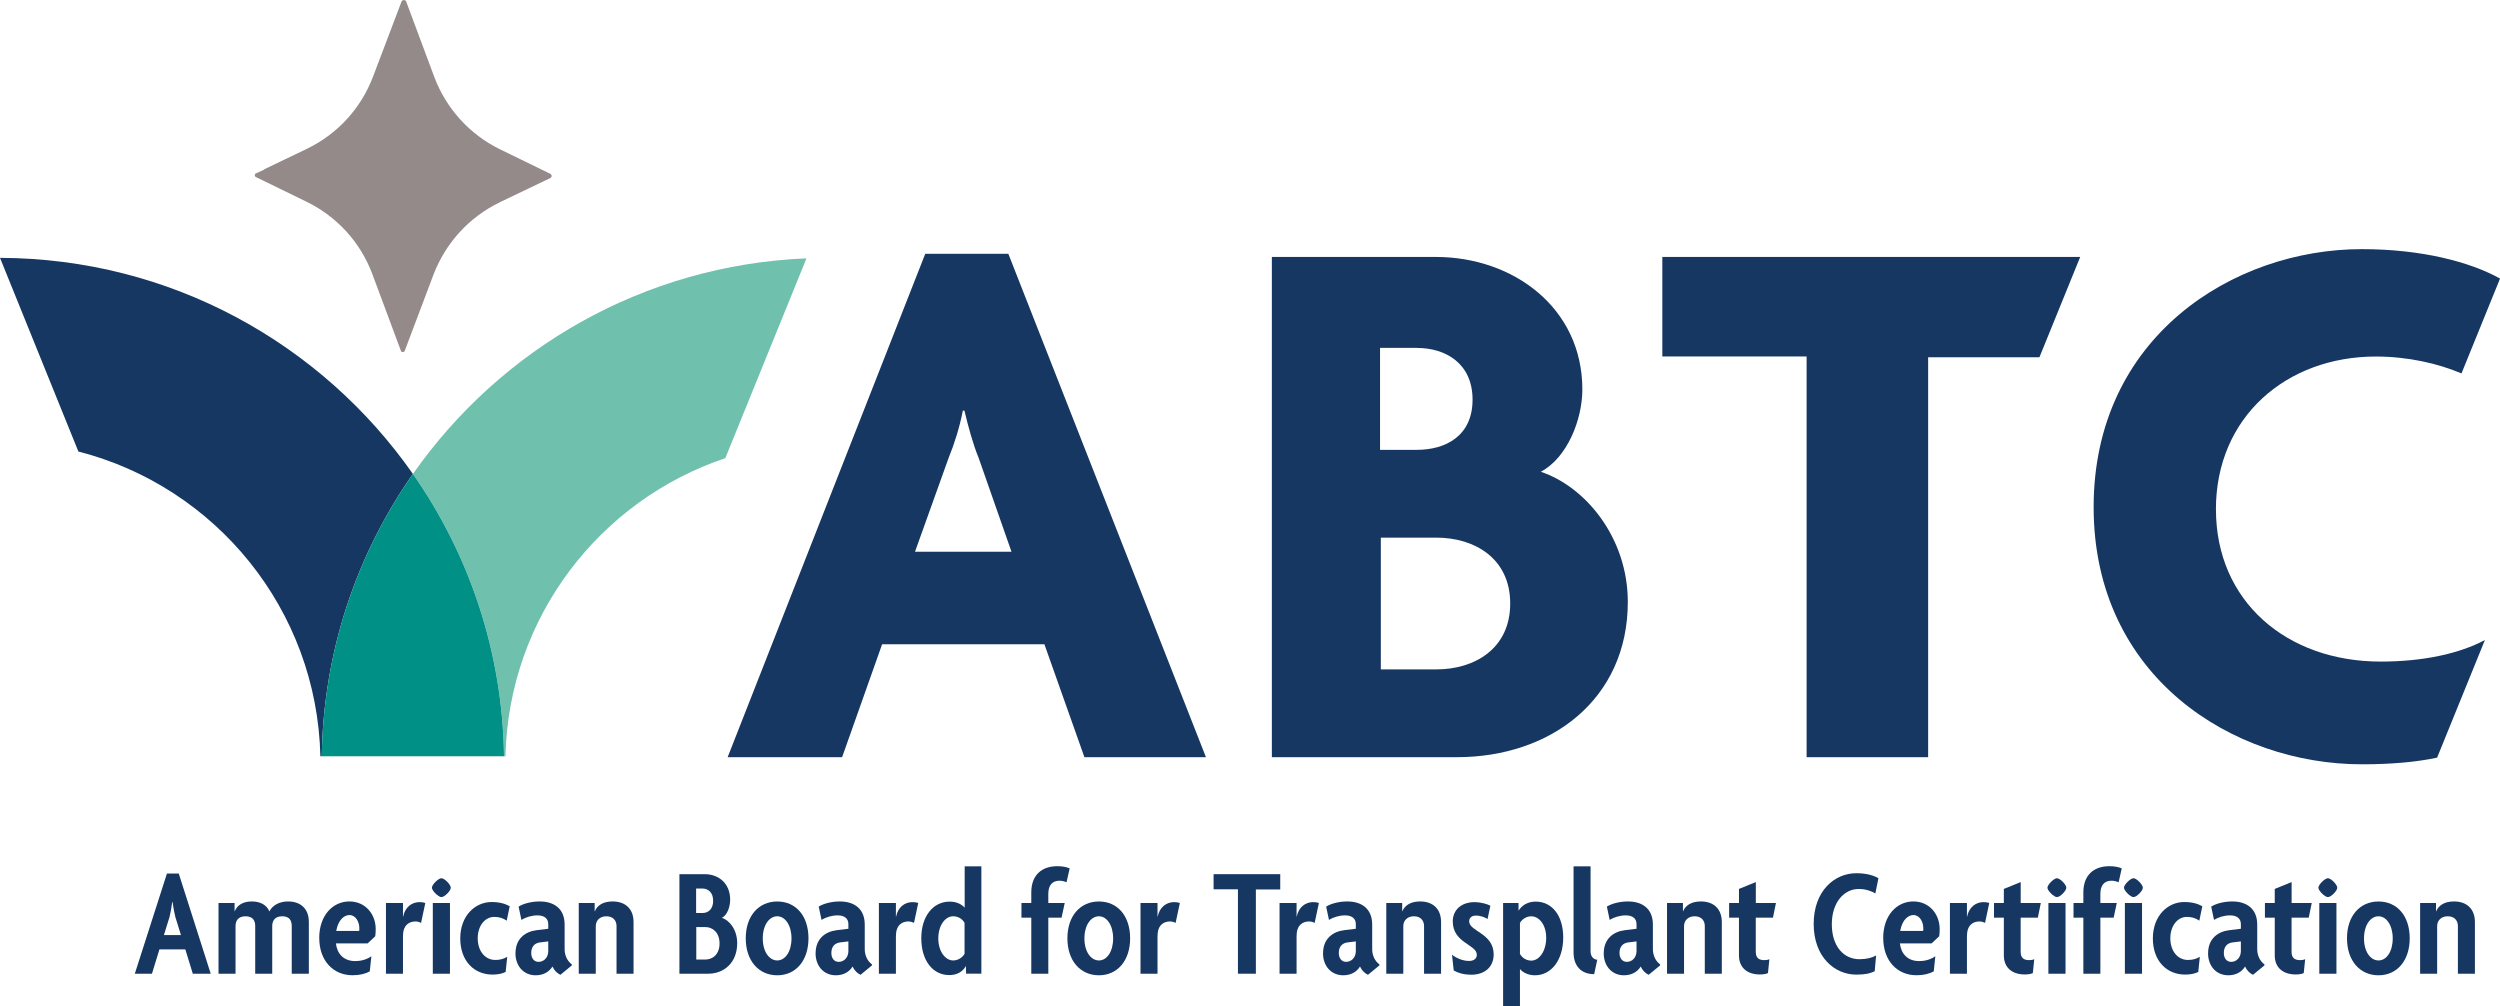 <svg viewBox="0 0 605 243.57" xmlns="http://www.w3.org/2000/svg"><path d="m223.91 61.42h20.11l47.82 121.82h-29.41l-9.68-27.32h-39.28l-9.68 27.32h-27.7zm-2.47 72.1h23.34l-7.97-22.77c-1.33-3.23-2.47-7.4-3.42-11.38h-.38c-.76 3.98-2.09 8.16-3.42 11.38l-8.16 22.77z" fill="#173763"/><path d="m352.57 183.24h-44.78v-121.06h39.66c18.79 0 35.48 12.33 35.48 32.07 0 7.21-3.61 16.51-10.06 19.92 10.82 3.61 21.06 15.94 21.06 31.5 0 23.53-18.6 37.57-41.37 37.57zm-9.68-99.05h-8.92v24.67h8.92c7.02 0 13.47-3.42 13.47-12.14s-6.45-12.52-13.47-12.52zm4.74 45.92h-13.47v31.88h13.47c9.11 0 17.84-4.93 17.84-15.94s-8.73-15.94-17.84-15.94z" fill="#173763"/><path d="m536.25 123.28c0-22.39 17.08-37 38.71-37 7.81 0 15.15 1.72 20.72 4.09l9.33-22.96c-7.26-4.04-18.99-7.12-33.46-7.12-31.12 0-64.89 21.25-64.89 62.43s33.78 62.24 64.89 62.24c7.2 0 13.19-.54 18.23-1.61l11.57-28.47c-6.25 3.35-15.09 5.22-25.24 5.22-22.77 0-39.85-14.61-39.85-36.81z" fill="#173763"/><path d="m466.61 144.36v-57.9h26.93l9.87-24.28h-101.13v24.09h34.92v96.97h29.41z" fill="#173763"/><path d="m195.16 62.52c-39.41 1.62-74.01 21.87-95.23 52.18 13.58 19.4 21.68 42.93 22.05 68.33h-44.1 44.44c.77-33.63 22.82-61.98 53.2-72.15l19.64-48.35" fill="#6fc0ad"/><path d="m0 62.4 18.97 46.87c33.13 8.48 57.75 38.17 58.56 73.75h.34c.37-25.4 8.47-48.92 22.05-68.33-22.05-31.51-58.57-52.15-99.92-52.29" fill="#173763"/><path d="m99.92 114.69c-13.58 19.4-21.68 42.93-22.05 68.33h44.1c-.37-25.4-8.47-48.92-22.05-68.33" fill="#009085"/><path d="m120.92 48.96 12.29-5.89s.15-.09.25-.28c.12-.23-.01-.58-.3-.73l-12.19-5.94c-7.35-3.62-12.99-9.84-15.88-17.51l-6.83-18.34c-.04-.05-.1-.12-.24-.19-.16-.08-.32-.09-.48-.04-.08.03-.23.1-.34.26l-6.93 18.26c-2.9 7.66-8.57 13.85-15.95 17.43l-10.45 5.02v.07l-1.94.88c-.1.04-.18.12-.23.23-.07.16-.05.29-.02.38s.1.21.26.28l.07.04 12.25 5.97c7.37 3.62 13 9.84 15.86 17.5l6.9 18.54c.04.12.13.21.24.25.18.07.3.07.42.02.09-.04.2-.12.27-.28l6.97-18.47c2.96-7.68 8.63-13.87 15.97-17.43z" fill="#938a89"/><g fill="#173763"><path d="m40.39 211.4h2.87l7.74 24.25h-4.34l-1.81-5.89h-6.27l-1.81 5.89h-4.15l7.78-24.25zm-.72 14.88h4.12l-1.36-4.38c-.26-1.02-.49-2.38-.68-3.62h-.08c-.15 1.25-.38 2.61-.64 3.62z"/><path d="m70.6 235.64v-11.56c0-1.28-.53-2.34-2.3-2.34s-2.42 1.06-2.42 2.38v11.52h-4.12v-11.56c0-1.28-.57-2.34-2.34-2.34s-2.42 1.06-2.42 2.38v11.52h-4.12v-17.11h3.89v2h.04c.53-1.4 1.89-2.38 4.15-2.38 2 0 3.59.83 4.23 2.42.68-1.4 2.34-2.42 4.49-2.42 3.13 0 5.06 1.81 5.06 4.95v12.54h-4.15z"/><path d="m77.25 227.03c0-5.59 3.36-8.88 7.29-8.88s6.38 3.13 6.38 6.68c0 .64-.04 1.25-.11 1.74l-1.85 1.74h-7.67c.3 2.53 1.89 4.27 4.65 4.27 1.66 0 2.98-.49 3.93-1.17l-.38 3.66c-1.02.57-2.38.94-4.19.94-4.68 0-8.04-3.55-8.04-8.99zm4.12-1.74h5.55c.04-.19.04-.45.04-.68 0-1.55-.91-3.17-2.38-3.17-1.25 0-2.72 1.1-3.21 3.85z"/><path d="m101.9 223.33c-.3-.15-.83-.34-1.32-.34-1.62 0-3.06.91-3.06 3.55v9.1h-4.12v-17.11h4.12v3.29h.04c.45-2.27 2.08-3.51 4-3.51.45 0 1.02.08 1.36.23l-1.02 4.8z"/><path d="m106.82 217.1c-.72 0-2.3-1.55-2.3-2.27 0-.76 1.59-2.3 2.3-2.3.76 0 2.27 1.55 2.27 2.3s-1.51 2.27-2.27 2.27zm-2.08 18.54v-17.11h4.15v17.11z"/><path d="m122.63 222.8c-.94-.64-1.89-.91-3.02-.91-2.19 0-4 2.08-4 5.17s1.77 5.25 4.27 5.25c1.1 0 1.96-.23 2.87-.76l-.38 3.66c-.87.45-2 .64-3.17.64-4.46 0-7.82-3.29-7.82-8.76s3.59-8.8 7.59-8.8c1.85 0 3.25.38 4.38 1.02l-.72 3.47z"/><path d="m124.75 230.69c0-3.51 2.34-5.25 5.14-5.59l2.79-.34v-1.13c0-1.28-.87-2.11-2.61-2.11-1.4 0-2.83.45-3.89 1.09l-.68-3.21c1.17-.75 3.17-1.25 5.1-1.25 3.55 0 6.04 1.81 6.04 5.59v5.97c0 1.51.68 2.91 1.74 3.66v.26l-2.76 2.27c-.76-.34-1.47-1.02-1.93-2-.79 1.32-2.23 2.12-4.04 2.12-3.02 0-4.91-2.34-4.91-5.33zm5.59 2.08c1.28 0 2.34-1.06 2.34-2.61v-2.34l-1.89.23c-1.51.15-2.23 1.13-2.23 2.57 0 1.32.72 2.15 1.77 2.15z"/><path d="m149.2 235.64v-11.56c0-1.25-.79-2.34-2.45-2.34s-2.57 1.09-2.57 2.38v11.52h-4.12v-17.11h3.85v2h.04c.57-1.4 1.96-2.38 4.31-2.38 3.1 0 5.06 1.81 5.06 4.99v12.5z"/><path d="m171.37 235.64h-6.95v-24.09h6.16c3.13 0 6.12 2.04 6.12 6.19 0 1.85-.79 3.78-2 4.38 1.81.57 3.7 2.83 3.7 6.12 0 4.8-3.25 7.4-7.02 7.4zm-1.4-20.62h-1.51v5.93h1.55c1.32 0 2.57-.87 2.57-2.95s-1.25-2.98-2.61-2.98zm.72 9.33h-2.19v7.86h2.19c1.77 0 3.44-1.25 3.44-3.89s-1.66-3.97-3.44-3.97z"/><path d="m188.1 236.02c-4.53 0-7.63-3.55-7.63-8.95s3.1-8.91 7.63-8.91 7.55 3.51 7.55 8.91-3.06 8.95-7.55 8.95zm0-14.28c-1.93 0-3.51 2.11-3.51 5.36s1.59 5.33 3.51 5.33 3.44-2.12 3.44-5.33-1.55-5.36-3.44-5.36z"/><path d="m197.38 230.69c0-3.51 2.34-5.25 5.14-5.59l2.79-.34v-1.13c0-1.28-.87-2.11-2.61-2.11-1.4 0-2.83.45-3.89 1.09l-.68-3.21c1.17-.75 3.17-1.25 5.1-1.25 3.55 0 6.04 1.81 6.04 5.59v5.97c0 1.51.68 2.91 1.74 3.66v.26l-2.76 2.27c-.76-.34-1.47-1.02-1.93-2-.79 1.32-2.23 2.12-4.04 2.12-3.02 0-4.91-2.34-4.91-5.33zm5.59 2.08c1.28 0 2.34-1.06 2.34-2.61v-2.34l-1.89.23c-1.51.15-2.23 1.13-2.23 2.57 0 1.32.72 2.15 1.77 2.15z"/><path d="m221.19 223.33c-.3-.15-.83-.34-1.32-.34-1.62 0-3.06.91-3.06 3.55v9.1h-4.12v-17.11h4.12v3.29h.04c.45-2.27 2.08-3.51 4-3.51.45 0 1.02.08 1.36.23l-1.02 4.8z"/><path d="m233.79 235.64-.04-1.78-.04-.04c-.76 1.36-2.12 2.15-4 2.15-3.97 0-6.76-3.51-6.76-8.91s2.91-8.87 6.87-8.87c1.7 0 2.95.68 3.63 1.47v-10.01h4.04v25.98h-3.7zm-.37-12.31c-.57-1.02-1.62-1.59-2.76-1.59-1.89 0-3.59 2.15-3.59 5.36s1.74 5.33 3.59 5.33c1.13 0 2.19-.64 2.76-1.59v-7.52z"/><path d="m258.11 213.51c-.53-.23-1.17-.38-1.7-.38-1.77 0-2.72 1.13-2.72 3.17v2.23h3.97l-.76 3.55h-3.21v13.56h-4.12v-13.56h-2.38v-3.55h2.38v-2.57c0-4.19 2.53-6.34 6.31-6.34 1.17 0 2.23.19 2.98.53l-.76 3.36z"/><path d="m265.94 236.02c-4.53 0-7.63-3.55-7.63-8.95s3.1-8.91 7.63-8.91 7.55 3.51 7.55 8.91-3.06 8.95-7.55 8.95zm0-14.28c-1.93 0-3.51 2.11-3.51 5.36s1.59 5.33 3.51 5.33 3.44-2.12 3.44-5.33-1.55-5.36-3.44-5.36z"/><path d="m284.5 223.33c-.3-.15-.83-.34-1.32-.34-1.62 0-3.06.91-3.06 3.55v9.1h-4.12v-17.11h4.12v3.29h.04c.45-2.27 2.08-3.51 4-3.51.45 0 1.02.08 1.36.23l-1.02 4.8z"/><path d="m303.92 215.25v20.39h-4.34v-20.43h-5.89v-3.66h16.13v3.7h-5.89z"/><path d="m318.15 223.33c-.3-.15-.83-.34-1.32-.34-1.62 0-3.06.91-3.06 3.55v9.1h-4.12v-17.11h4.12v3.29h.04c.45-2.27 2.08-3.51 4-3.51.45 0 1.02.08 1.36.23l-1.02 4.8z"/><path d="m320.18 230.69c0-3.51 2.34-5.25 5.14-5.59l2.79-.34v-1.13c0-1.28-.87-2.11-2.61-2.11-1.4 0-2.83.45-3.89 1.09l-.68-3.21c1.17-.75 3.17-1.25 5.1-1.25 3.55 0 6.04 1.81 6.04 5.59v5.97c0 1.51.68 2.91 1.74 3.66v.26l-2.76 2.27c-.76-.34-1.47-1.02-1.93-2-.79 1.32-2.23 2.12-4.04 2.12-3.02 0-4.91-2.34-4.91-5.33zm5.59 2.08c1.28 0 2.34-1.06 2.34-2.61v-2.34l-1.89.23c-1.51.15-2.23 1.13-2.23 2.57 0 1.32.72 2.15 1.78 2.15z"/><path d="m344.62 235.64v-11.56c0-1.25-.79-2.34-2.45-2.34s-2.57 1.09-2.57 2.38v11.52h-4.12v-17.11h3.85v2h.04c.57-1.4 1.96-2.38 4.31-2.38 3.1 0 5.06 1.81 5.06 4.99v12.5z"/><path d="m355.95 235.87c-1.77 0-3.13-.42-4.15-1.02l-.42-3.81c1.06.83 2.61 1.51 4.12 1.51 1.1 0 1.89-.49 1.89-1.51 0-2.46-5.82-2.83-5.82-8.04 0-2.87 2.15-4.68 5.25-4.68 1.62 0 3.21.49 3.85.87l-.68 3.21c-.68-.42-1.66-.83-2.83-.83-.98 0-1.62.53-1.62 1.4 0 2.46 5.93 2.83 5.93 8.01 0 2.79-1.89 4.91-5.51 4.91z"/><path d="m371.46 236.02c-1.7 0-2.95-.72-3.63-1.51v9.06h-4.08v-25.04h3.74v1.77l.04.04c.83-1.32 2.23-2.15 4.12-2.15 3.85 0 6.65 3.25 6.65 8.69s-2.87 9.14-6.84 9.14zm-.87-14.28c-1.13 0-2.19.64-2.76 1.59v7.52c.57 1.02 1.62 1.62 2.76 1.62 1.89 0 3.59-2.3 3.59-5.51s-1.74-5.21-3.59-5.21z"/><path d="m385.79 235.75c-3.29 0-4.99-2.15-4.99-5.25v-20.85h4.12v20.54c0 1.21.6 1.96 1.62 2.08l-.75 3.47z"/><path d="m388.11 230.69c0-3.51 2.34-5.25 5.14-5.59l2.79-.34v-1.13c0-1.28-.87-2.11-2.61-2.11-1.4 0-2.83.45-3.89 1.09l-.68-3.21c1.17-.75 3.17-1.25 5.1-1.25 3.55 0 6.04 1.81 6.04 5.59v5.97c0 1.51.68 2.91 1.74 3.66v.26l-2.76 2.27c-.76-.34-1.47-1.02-1.93-2-.79 1.32-2.23 2.12-4.04 2.12-3.02 0-4.91-2.34-4.91-5.33zm5.59 2.08c1.28 0 2.34-1.06 2.34-2.61v-2.34l-1.89.23c-1.51.15-2.23 1.13-2.23 2.57 0 1.32.72 2.15 1.78 2.15z"/><path d="m412.56 235.64v-11.56c0-1.25-.79-2.34-2.45-2.34s-2.57 1.09-2.57 2.38v11.52h-4.12v-17.11h3.85v2h.04c.57-1.4 1.96-2.38 4.31-2.38 3.1 0 5.06 1.81 5.06 4.99v12.5z"/><path d="m429.05 222.08h-4.15v8.27c0 1.43.72 2 2.04 2 .45 0 .87-.04 1.25-.23l-.34 3.36c-.42.23-1.17.34-1.96.34-3.02 0-5.06-1.62-5.06-4.61v-9.14h-2.38v-3.55h2.38v-3.4l4.08-1.66v5.06h4.87l-.72 3.55z"/><path d="m453.83 216.23c-.83-.57-2.38-1.1-4-1.1-3.55 0-6.53 3.21-6.53 8.54s2.87 8.46 6.68 8.46c1.7 0 3.06-.34 4.04-.91l-.34 3.81c-1.1.57-2.42.83-4.46.83-5.25 0-10.31-4.27-10.31-12.27s5.06-12.27 10.31-12.27c2.45 0 4.23.53 5.36 1.21z"/><path d="m455.73 227.03c0-5.59 3.36-8.88 7.29-8.88s6.38 3.13 6.38 6.68c0 .64-.04 1.25-.11 1.74l-1.85 1.74h-7.67c.3 2.53 1.89 4.27 4.65 4.27 1.66 0 2.98-.49 3.93-1.17l-.38 3.66c-1.02.57-2.38.94-4.19.94-4.68 0-8.04-3.55-8.04-8.99zm4.12-1.74h5.55c.04-.19.04-.45.04-.68 0-1.55-.91-3.17-2.38-3.17-1.25 0-2.72 1.1-3.21 3.85z"/><path d="m480.38 223.33c-.3-.15-.83-.34-1.32-.34-1.62 0-3.06.91-3.06 3.55v9.1h-4.12v-17.11h4.12v3.29h.04c.45-2.27 2.08-3.51 4-3.51.45 0 1.02.08 1.36.23l-1.02 4.8z"/><path d="m493.15 222.08h-4.15v8.27c0 1.43.72 2 2.04 2 .45 0 .87-.04 1.25-.23l-.34 3.36c-.42.23-1.17.34-1.96.34-3.02 0-5.06-1.62-5.06-4.61v-9.14h-2.38v-3.55h2.38v-3.4l4.08-1.66v5.06h4.87l-.72 3.55z"/><path d="m497.78 217.1c-.72 0-2.3-1.55-2.3-2.27 0-.76 1.59-2.3 2.3-2.3.76 0 2.27 1.55 2.27 2.3s-1.51 2.27-2.27 2.27zm-2.07 18.54v-17.11h4.15v17.11z"/><path d="m512.71 213.51c-.53-.23-1.17-.38-1.7-.38-1.78 0-2.72 1.13-2.72 3.17v2.23h3.97l-.76 3.55h-3.21v13.56h-4.12v-13.56h-2.38v-3.55h2.38v-2.57c0-4.19 2.53-6.34 6.31-6.34 1.17 0 2.23.19 2.98.53zm3.59 3.59c-.72 0-2.3-1.55-2.3-2.27 0-.76 1.59-2.3 2.3-2.3.75 0 2.27 1.55 2.27 2.3s-1.51 2.27-2.27 2.27zm-2.08 18.54v-17.11h4.15v17.11z"/><path d="m532.24 222.8c-.94-.64-1.89-.91-3.02-.91-2.19 0-4 2.08-4 5.17s1.78 5.25 4.27 5.25c1.09 0 1.96-.23 2.87-.76l-.38 3.66c-.87.45-2 .64-3.17.64-4.46 0-7.82-3.29-7.82-8.76s3.59-8.8 7.59-8.8c1.85 0 3.25.38 4.38 1.02l-.72 3.47z"/><path d="m534.36 230.69c0-3.51 2.34-5.25 5.14-5.59l2.79-.34v-1.13c0-1.28-.87-2.11-2.61-2.11-1.4 0-2.83.45-3.89 1.09l-.68-3.21c1.17-.75 3.17-1.25 5.1-1.25 3.55 0 6.04 1.81 6.04 5.59v5.97c0 1.51.68 2.91 1.74 3.66v.26l-2.76 2.27c-.76-.34-1.47-1.02-1.93-2-.79 1.32-2.23 2.12-4.04 2.12-3.02 0-4.91-2.34-4.91-5.33zm5.59 2.08c1.28 0 2.34-1.06 2.34-2.61v-2.34l-1.89.23c-1.51.15-2.23 1.13-2.23 2.57 0 1.32.72 2.15 1.78 2.15z"/><path d="m558.71 222.08h-4.15v8.27c0 1.43.72 2 2.04 2 .45 0 .87-.04 1.25-.23l-.34 3.36c-.42.23-1.17.34-1.96.34-3.02 0-5.06-1.62-5.06-4.61v-9.14h-2.38v-3.55h2.38v-3.4l4.08-1.66v5.06h4.87l-.72 3.55z"/><path d="m563.35 217.1c-.72 0-2.3-1.55-2.3-2.27 0-.76 1.59-2.3 2.3-2.3.76 0 2.27 1.55 2.27 2.3s-1.51 2.27-2.27 2.27zm-2.08 18.54v-17.11h4.15v17.11z"/><path d="m575.6 236.02c-4.53 0-7.63-3.55-7.63-8.95s3.1-8.91 7.63-8.91 7.55 3.51 7.55 8.91-3.06 8.95-7.55 8.95zm0-14.28c-1.93 0-3.51 2.11-3.51 5.36s1.59 5.33 3.51 5.33 3.44-2.12 3.44-5.33-1.55-5.36-3.44-5.36z"/><path d="m594.81 235.64v-11.56c0-1.25-.79-2.34-2.45-2.34s-2.57 1.09-2.57 2.38v11.52h-4.12v-17.11h3.85v2h.04c.57-1.4 1.96-2.38 4.31-2.38 3.1 0 5.06 1.81 5.06 4.99v12.5z"/></g></svg>